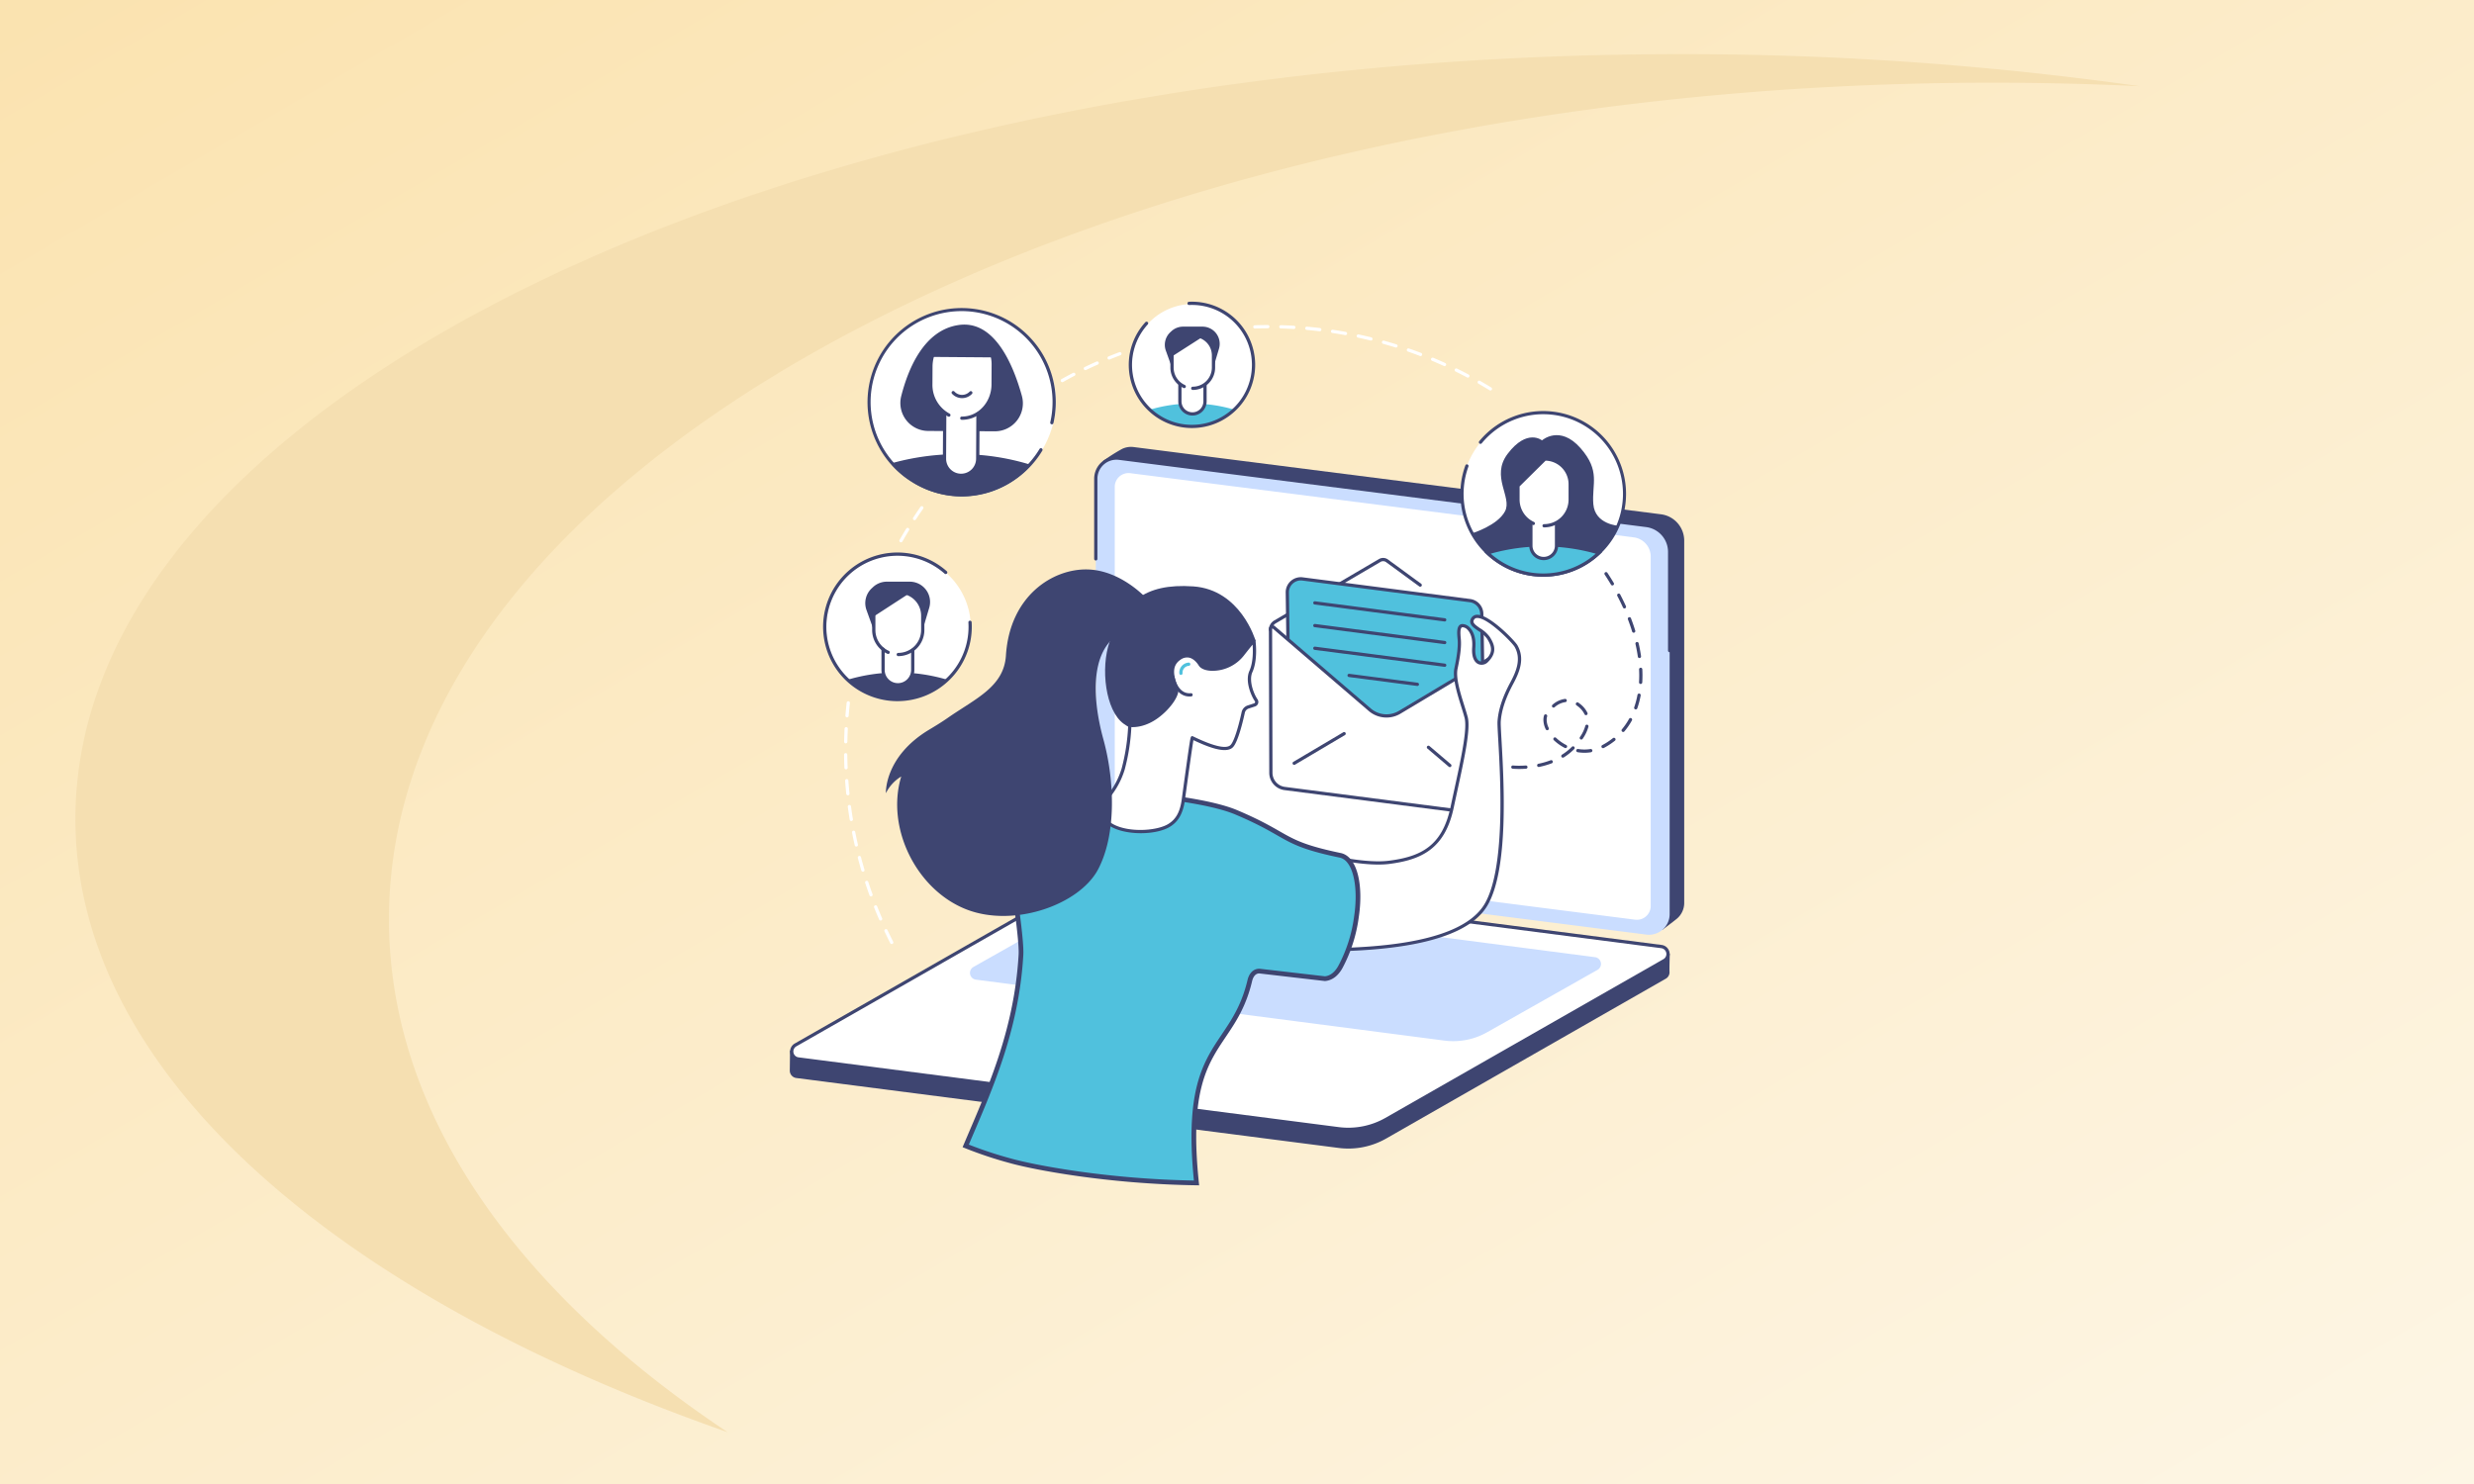 <?xml version="1.0" encoding="utf-8"?>
<svg xmlns="http://www.w3.org/2000/svg" xmlns:xlink="http://www.w3.org/1999/xlink" width="1050" height="630" viewBox="0 0 1050 630">
  <rect x="0" y="0" width="1050" height="630" fill="#808080" stroke="none"/>
  <defs>
    <linearGradient id="linear-gradient" x1="1.473" y1="1.474" x2="-0.412" y2="-0.479" gradientUnits="objectBoundingBox">
      <stop offset="0" stop-color="#fff"/>
      <stop offset="1" stop-color="#f9da97"/>
    </linearGradient>
    <clipPath id="clip-how_to_save_money_and_boost_sales_with_email_marketing">
      <rect width="1050" height="630"/>
    </clipPath>
  </defs>
  <g id="how_to_save_money_and_boost_sales_with_email_marketing" data-name="how to save money and boost sales with email marketing" clip-path="url(#clip-how_to_save_money_and_boost_sales_with_email_marketing)">
    <rect width="1050" height="630" fill="#fff"/>
    <path id="Subtraction_10" data-name="Subtraction 10" d="M0,0H1050V642H0Z" transform="translate(0 -6)" fill="url(#linear-gradient)"/>
    <path id="Path_311" data-name="Path 311" d="M233.916,433.238c.207,106.89,109.118,201.462,276.807,260.05C420.814,633.411,367.16,557.98,367,475.929,366.61,280.316,670.2,121.144,1045.078,120.4q32.9-.059,65.023,1.5a1381.87,1381.87,0,0,0-198.052-13.615C537.175,109.032,233.563,254.51,233.916,433.238Z" transform="translate(-201.916 -85.289)" fill="#f5dfb1"/>
    <g id="Group_2717" data-name="Group 2717" transform="translate(8.197 -3.786)">
      <path id="Path_2224" data-name="Path 2224" d="M526.576,339,302.1,307.779a11.288,11.288,0,0,1-9.859-11.2L289.16,140.007a77.311,77.311,0,0,1,8.017-5.1,8.715,8.715,0,0,1,4.943-.809l223.809,28.542a11.287,11.287,0,0,1,9.86,11.2V327.62a8.739,8.739,0,0,1-3.2,6.777c-1.791,1.472-6.01,4.6-6.01,4.6" transform="translate(170.818 59.476)" fill="#3e4571"/>
      <path id="Path_2225" data-name="Path 2225" d="M516.081,346.661,292.271,318.119a11.287,11.287,0,0,1-9.859-11.2V153.137a8.771,8.771,0,0,1,9.88-8.7L516.1,172.978a11.287,11.287,0,0,1,9.86,11.2V337.961a8.771,8.771,0,0,1-9.881,8.7" transform="translate(174.463 53.89)" fill="#caddff"/>
      <path id="Path_2226" data-name="Path 2226" d="M754.127,253.78a.69.69,0,0,1-.69-.69V211.17a10.619,10.619,0,0,0-9.257-10.513l-38.732-4.94a.69.69,0,1,1,.174-1.368l38.733,4.939a12,12,0,0,1,10.462,11.881v41.92a.69.69,0,0,1-.69.69" transform="translate(-53.702 26.895)" fill="#3e4571"/>
      <path id="Path_2227" data-name="Path 2227" d="M281.6,187.033a.69.69,0,0,1-.69-.69V152.328a9.461,9.461,0,0,1,10.658-9.385l175.71,22.408a.69.69,0,1,1-.174,1.368l-175.71-22.408a8.082,8.082,0,0,0-9.1,8.017v34.015a.69.69,0,0,1-.69.69" transform="translate(175.274 54.698)" fill="#3e4571"/>
      <path id="Path_2228" data-name="Path 2228" d="M520.764,347.8l-213.7-27.253a8.209,8.209,0,0,1-7.17-8.143V164.059a5.858,5.858,0,0,1,6.6-5.811l213.7,27.254a8.208,8.208,0,0,1,7.17,8.142V341.985a5.858,5.858,0,0,1-6.6,5.811" transform="translate(165.023 46.417)" fill="#fff"/>
      <path id="Path_2229" data-name="Path 2229" d="M232.974,646.04,2.795,616.355A3.173,3.173,0,0,1,0,613.108c.016-1.04.1-8.367.1-8.367l121.707-69.578a34.81,34.81,0,0,1,20.953-3.936l227.272,29.318a3.9,3.9,0,0,1,3.083,2.332l.366.856s-.2,6.11-.116,7.537a3.123,3.123,0,0,1-1.61,2.936L253.1,642.048a32.312,32.312,0,0,1-20.13,3.992" transform="translate(327 -154.918)" fill="#3e4571"/>
      <path id="Path_2230" data-name="Path 2230" d="M233.94,637.522,4.584,607.894a3.2,3.2,0,0,1-1.18-5.95l118.016-67.4a32.313,32.313,0,0,1,20.13-3.993l229.356,29.629a3.2,3.2,0,0,1,1.18,5.95L254.07,633.53a32.313,32.313,0,0,1-20.13,3.992" transform="translate(326.033 -154.555)" fill="#fff"/>
      <path id="Path_2231" data-name="Path 2231" d="M237.182,637.664a32.67,32.67,0,0,1-4.141-.263h0L3.685,607.773a3.889,3.889,0,0,1-1.434-7.233l118.016-67.4a33.2,33.2,0,0,1,20.56-4.077l229.357,29.628a3.888,3.888,0,0,1,1.433,7.233L253.6,633.324a33.231,33.231,0,0,1-16.419,4.341m-3.965-1.632a31.806,31.806,0,0,0,19.7-3.907l118.015-67.4a2.508,2.508,0,0,0-.925-4.667L140.65,530.427a31.814,31.814,0,0,0-19.7,3.907L2.935,601.737a2.508,2.508,0,0,0,.926,4.667Z" transform="translate(326.845 -153.749)" fill="#3e4571"/>
      <path id="Path_2232" data-name="Path 2232" d="M367.7,609.841,168.815,583.962a2.889,2.889,0,0,1-1.066-5.374l46.763-26.438a29.188,29.188,0,0,1,18.181-3.606l198.881,25.88a2.889,2.889,0,0,1,1.066,5.374l-46.763,26.438a29.185,29.185,0,0,1-18.181,3.606" transform="translate(237.182 -164.288)" fill="#caddff"/>
      <path id="Path_2233" data-name="Path 2233" d="M443.638,302.521c0-.018,0-34.691,0-34.709a3.908,3.908,0,0,1,1.93-3.318l44.454-26.071a2.808,2.808,0,0,1,3.216.264l13.928,10.184,26.346,18.857.2,51.5Z" transform="translate(87.381 3.295)" fill="#fff"/>
      <path id="Path_2234" data-name="Path 2234" d="M442.828,267.747a.69.69,0,0,1-.69-.69,4.616,4.616,0,0,1,2.272-3.966l44.455-26.071a3.5,3.5,0,0,1,4.005.328l13.894,10.157a.69.69,0,1,1-.814,1.114l-13.928-10.184a2.14,2.14,0,0,0-2.459-.226l-44.455,26.071a3.23,3.23,0,0,0-1.59,2.776.69.69,0,0,1-.69.69" transform="translate(88.192 4.103)" fill="#3e4571"/>
      <path id="Path_2235" data-name="Path 2235" d="M542.974,347.128l-82.782-10.323-1.028-75.265a5.721,5.721,0,0,1,6.456-5.656l71.081,9.207a5.721,5.721,0,0,1,4.986,5.674Z" transform="translate(78.995 -6.318)" fill="#50c1dd"/>
      <path id="Path_2236" data-name="Path 2236" d="M542.866,347.1l-84.167-10.5-1.036-75.866a6.411,6.411,0,0,1,7.234-6.35l71.081,9.207a6.426,6.426,0,0,1,5.587,6.358Zm-82.8-11.716,81.4,10.15-1.274-75.569a5.046,5.046,0,0,0-4.385-5l-71.081-9.207a5.031,5.031,0,0,0-5.678,4.974Z" transform="translate(79.806 -5.509)" fill="#3e4571"/>
      <path id="Path_2237" data-name="Path 2237" d="M540.1,380.506,449.528,368.8a6.752,6.752,0,0,1-5.728-6.656l-.162-61.059a.858.858,0,0,1,1.417-.651l40.718,34.948a10.885,10.885,0,0,0,12.681,1.08l41.627-24.915Z" transform="translate(87.381 -30.292)" fill="#fff"/>
      <path id="Path_2238" data-name="Path 2238" d="M539.983,380.479l-91.353-11.81a7.408,7.408,0,0,1-6.33-7.338l-.162-61.059a1.548,1.548,0,0,1,2.557-1.176l40.718,34.948a10.183,10.183,0,0,0,11.877,1.012l42.671-25.54ZM443.689,300.1a.176.176,0,0,0-.073.017.159.159,0,0,0-.1.153l.162,61.057a6.032,6.032,0,0,0,5.143,5.976L538.6,378.909l-.021-66.961L498,336.239a11.562,11.562,0,0,1-13.484-1.149L443.8,300.142a.16.16,0,0,0-.107-.042" transform="translate(88.192 -29.48)" fill="#3e4571"/>
      <path id="Path_2239" data-name="Path 2239" d="M464.7,411.175a.69.69,0,0,1-.352-1.284l21.226-12.578a.69.69,0,0,1,.7,1.187l-21.226,12.579a.688.688,0,0,1-.351.1" transform="translate(76.376 -82.681)" fill="#3e4571"/>
      <path id="Path_2240" data-name="Path 2240" d="M597.688,418.974a.688.688,0,0,1-.447-.165l-9.065-7.716a.69.69,0,1,1,.895-1.05l9.065,7.716a.69.69,0,0,1-.448,1.215" transform="translate(9.444 -89.52)" fill="#3e4571"/>
      <path id="Path_2241" data-name="Path 2241" d="M539.67,285.251l-55.131-7.2Z" transform="translate(65.29 -18.318)" fill="#3e4571"/>
      <path id="Path_2242" data-name="Path 2242" d="M538.86,285.13a.663.663,0,0,1-.09-.006l-55.131-7.2a.69.69,0,0,1,.178-1.368l55.131,7.2a.69.69,0,0,1-.088,1.374" transform="translate(66.1 -17.507)" fill="#3e4571"/>
      <path id="Path_2243" data-name="Path 2243" d="M539.67,306.19l-55.131-7.2Z" transform="translate(65.29 -29.628)" fill="#3e4571"/>
      <path id="Path_2244" data-name="Path 2244" d="M538.86,306.068a.653.653,0,0,1-.09-.006l-55.131-7.2a.69.69,0,0,1,.178-1.368l55.131,7.2a.69.69,0,0,1-.088,1.374" transform="translate(66.1 -28.816)" fill="#3e4571"/>
      <path id="Path_2245" data-name="Path 2245" d="M539.67,327.13l-55.131-7.2Z" transform="translate(65.29 -40.938)" fill="#3e4571"/>
      <path id="Path_2246" data-name="Path 2246" d="M538.86,327.008a.663.663,0,0,1-.09-.006l-55.131-7.2a.69.69,0,0,1,.178-1.368l55.131,7.2a.69.69,0,0,1-.088,1.374" transform="translate(66.1 -40.127)" fill="#3e4571"/>
      <path id="Path_2247" data-name="Path 2247" d="M545.14,348.782,516.153,345Z" transform="translate(48.215 -54.476)" fill="#3e4571"/>
      <path id="Path_2248" data-name="Path 2248" d="M544.331,348.662a.666.666,0,0,1-.09-.006l-28.988-3.784a.69.69,0,0,1,.179-1.368l28.987,3.784a.69.69,0,0,1-.088,1.374" transform="translate(49.025 -53.666)" fill="#3e4571"/>
      <path id="Path_2249" data-name="Path 2249" d="M461.607,390.216c11.327,2.88,25.974,5.864,35.151,4.678,9-1.163,16.147-3.553,21.187-10.1,2.352-3.053,4.263-7.4,5.495-13.187,3.6-16.922,7.452-32.588,5.937-38.3s-5.416-15.386-4.292-20.694,1.661-9.359,1.36-12.549-.29-5.49,1.306-5.641,5.416,2.067,4.891,9.292c-.511,7.032,3.549,7.657,5.576,5.629,3.661-3.661,2.615-6.564.667-9.71-2.2-3.555-8.457-4.884-6.789-7.974,2.894-5.36,17.2,9.184,18.475,11.42,3,5.244.939,10.645-1.8,15.732s-4.973,10.685-5.367,16.24,5.6,58.891-5.57,77.85c-12.885,21.875-70.632,18.923-83.9,19.178-11.8.226-1.242-44.129,7.674-41.863" transform="translate(84.654 -25.031)" fill="#fff"/>
      <path id="Path_2250" data-name="Path 2250" d="M464.052,431.968c-1.865,0-3.592-.009-5.159-.017-2.311-.011-4.307-.022-5.732.006a4.838,4.838,0,0,1-4.572-3.1c-3.86-7.922,1.133-30.088,7.187-37.527,1.754-2.155,3.507-3.027,5.214-2.594,15.869,4.035,27.611,5.6,34.892,4.662,13.493-1.744,22.565-6.159,26.1-22.75.5-2.372,1.014-4.718,1.513-7.016,3.055-14.065,5.692-26.212,4.431-30.96-.356-1.345-.854-2.932-1.38-4.612-1.7-5.427-3.814-12.181-2.921-16.4,1.2-5.679,1.618-9.485,1.348-12.342-.246-2.6-.582-6.155,1.927-6.392a4.29,4.29,0,0,1,3.206,1.411c1.068,1.046,2.806,3.555,2.438,8.618-.22,3.02.429,5.106,1.779,5.724a2.357,2.357,0,0,0,2.621-.633c3.143-3.143,2.624-5.538.569-8.859a12.774,12.774,0,0,0-3.735-3.322c-2.14-1.462-4.353-2.975-3.075-5.343a2.847,2.847,0,0,1,2.614-1.54h.045c5.276,0,15.9,10.988,17.023,12.946,3.185,5.573,1.022,11.176-1.79,16.4-3.22,5.983-4.949,11.2-5.287,15.961-.073,1.034.092,3.935.321,7.949,1.013,17.769,3.121,54.744-5.984,70.2-10.781,18.3-51.566,19.528-73.592,19.528m-8.52-1.408c1.011,0,2.145.006,3.368.012,19.83.1,66.264.336,77.556-18.833,8.893-15.1,6.722-53.167,5.795-69.423-.24-4.217-.4-7-.319-8.126.352-4.956,2.134-10.359,5.448-16.517,2.623-4.875,4.658-10.073,1.806-15.062-1-1.744-11.218-12.251-15.817-12.251h-.036a1.481,1.481,0,0,0-1.416.815c-.624,1.154.326,1.968,2.639,3.548a13.756,13.756,0,0,1,4.129,3.736c1.812,2.927,3.4,6.4-.766,10.561a3.718,3.718,0,0,1-4.17.912c-1.119-.512-2.942-2.112-2.581-7.079.328-4.507-1.129-6.653-2.026-7.531a3,3,0,0,0-2.112-1.024c-1,.095-.918,2.406-.684,4.889.288,3.042-.122,6.857-1.371,12.757-.819,3.868,1.236,10.43,2.887,15.7.531,1.695,1.032,3.3,1.4,4.67,1.346,5.07-1.324,17.367-4.417,31.606-.5,2.3-1.008,4.641-1.512,7.01-3.688,17.33-13.568,22.06-27.269,23.832-7.456.963-19.369-.615-35.409-4.694-1.418-.362-2.852.957-3.8,2.127-5.705,7.009-10.626,28.646-7.017,36.052a3.5,3.5,0,0,0,3.228,2.326h.076c.683-.013,1.49-.018,2.4-.018" transform="translate(85.44 -24.22)" fill="#3e4571"/>
      <path id="Path_2251" data-name="Path 2251" d="M181.913,609.684c9.138,2.511,40.066,8.667,78.4,9.242-6.284-60.278,15.341-55.134,22.631-85.954.511-2.161,1.827-4.007,4.047-3.989l27.813,3.221c3.022-.247,5.194-2.43,6.638-5.1a62.273,62.273,0,0,0,6.739-21.141c1.977-13.114-.507-24.8-6.88-26.125-25.171-5.244-20.918-8.453-44.2-18.278-16.3-6.88-62.9-10.6-77.8-6.785-21.165,5.415-18.752,23.764-17.254,34,.769,5.258,4.119,27,3.758,33.286-1.9,32.985-13.944,58.685-23.456,81.134a168.439,168.439,0,0,0,19.56,6.482" transform="translate(239.31 -112.946)" fill="#50c1dd" stroke="#3e4571" stroke-width="2"/>
      <path id="Path_2252" data-name="Path 2252" d="M354.824,285.6s-6.243-21.575-26.419-22.973c-21.118-1.463-29.765,7.192-35.458,23.373-4,11.363-1.8,29.365,5.926,34.946,11.143,8.052,22.54,1.611,22.54,1.611l30.265-30.564Z" transform="translate(169.831 -9.901)" fill="#3e4571"/>
      <path id="Path_2253" data-name="Path 2253" d="M352.148,313.188s1.089,7.731-1.262,12.931c-1.753,3.878.523,9.7,2.241,12.213a1.3,1.3,0,0,1-.645,1.956l-2.808.917a3.182,3.182,0,0,0-2.053,2.328c-.809,3.751-2.916,12.4-4.917,14.313-3.279,3.14-14.31-2.465-16.695-3.583-.246-.115-3.9,26.968-3.9,26.968-.788,4.858-2.495,8.009-5.777,10.11-7.318,4.684-28.283,3.724-28.483-5.865-.028-1.325-1.117-2.373-.183-3.315a33.551,33.551,0,0,0,8.99-14.607,85.362,85.362,0,0,0,2.83-18.585s5.294.9,11.536-3.646c5.4-3.933,9.159-9.8,8.292-12.015-1.984-5.058-3.063-9.812,1.284-12.754,4.156-2.813,7.345.4,8.739,2.667,1.919,3.117,12.369,2.9,17.87-4.123s4.937-5.911,4.937-5.911" transform="translate(171.827 -37.26)" fill="#fff"/>
      <path id="Path_2254" data-name="Path 2254" d="M303.37,393.9c-4.509,0-9.065-.837-12.234-2.528-3.068-1.638-4.72-3.972-4.778-6.748a3.868,3.868,0,0,0-.271-1.15,2.334,2.334,0,0,1,.287-2.665,33.129,33.129,0,0,0,8.818-14.316,85.271,85.271,0,0,0,2.8-18.411l.023-.792.781.132c.05.009,5.11.776,11.015-3.523,5.527-4.023,8.7-9.571,8.056-11.205-2.018-5.145-3.228-10.35,1.539-13.577a6.014,6.014,0,0,1,4.737-1.1c2.632.567,4.356,2.967,4.976,3.973.529.86,2.077,1.463,4.039,1.573a15.734,15.734,0,0,0,12.7-5.76c5.15-6.579,5.206-6.547,5.861-6.131a.709.709,0,0,1,.319.681c.139,1.088.929,8.172-1.335,13.179-1.551,3.429.385,8.913,2.182,11.54a1.989,1.989,0,0,1-.984,3l-2.824.922a2.47,2.47,0,0,0-1.593,1.818c-.623,2.888-2.832,12.48-5.115,14.666-3.02,2.892-10.916-.338-16.69-3.087-.585,3.36-2.454,16.866-3.694,26.067-.839,5.177-2.716,8.44-6.088,10.6-2.951,1.889-7.714,2.844-12.533,2.845m-4.029-45.045a85.455,85.455,0,0,1-2.826,18.028,34.428,34.428,0,0,1-9.161,14.9c-.261.262-.223.484.038,1.247a5.1,5.1,0,0,1,.345,1.567c.047,2.281,1.409,4.151,4.048,5.56,6.625,3.536,18.589,2.8,23.373-.262,3.054-1.955,4.689-4.837,5.467-9.639.006-.049.912-6.764,1.839-13.412,1.925-13.79,1.979-13.82,2.4-14.051l.307-.167.32.148c.157.073.35.166.576.274,8.38,4.009,13.543,5.164,15.349,3.435,1.59-1.523,3.536-8.472,4.72-13.96a3.847,3.847,0,0,1,2.5-2.833l2.824-.922a.609.609,0,0,0,.29-.911c-1.6-2.334-4.259-8.554-2.3-12.887,1.648-3.645,1.53-8.681,1.349-11.118-.68.808-1.847,2.247-3.851,4.807a16.93,16.93,0,0,1-13.864,6.287c-2.479-.139-4.35-.951-5.136-2.227-.526-.855-1.979-2.893-4.091-3.347a4.694,4.694,0,0,0-3.674.89c-3.743,2.534-3.118,6.6-1.028,11.931,1.056,2.693-3.008,8.806-8.528,12.825-5.077,3.7-9.543,3.925-11.285,3.841" transform="translate(172.633 -36.398)" fill="#3e4571"/>
      <path id="Path_2255" data-name="Path 2255" d="M359.768,353.769c-3.8,0-6.625-2.972-7.815-8.269a.69.69,0,0,1,1.347-.3c.641,2.855,2.406,7.583,7.026,7.166a.69.69,0,1,1,.124,1.375c-.23.021-.458.031-.682.031" transform="translate(136.912 -54.293)" fill="#3e4571"/>
      <path id="Path_2256" data-name="Path 2256" d="M360.178,338.377h-.008a.69.69,0,0,1-.682-.7,4.253,4.253,0,0,1,3.968-4.527.69.69,0,0,1,.071,1.378,2.879,2.879,0,0,0-2.659,3.165.69.69,0,0,1-.69.682" transform="translate(132.833 -48.078)" fill="#50c1dd"/>
      <path id="Path_2257" data-name="Path 2257" d="M192.217,272.485l7.341-12.735s-10.728-12.15-25.17-12.585c-14.707-.442-33.147,11.057-34.759,36.557-.838,13.249-12.812,18.193-24.674,26.445-2.545,1.77-5.19,3.39-7.85,4.982-19.2,11.488-18.416,27-18.416,27a17.113,17.113,0,0,1,6.507-7.091c-6.662,22.066,6.737,48.459,27.952,56.533,20.076,7.641,47.644-2.1,55.585-17.08,7.708-14.543,7.191-37.306,2.247-55.285s-6.293-41.351,11.237-46.745" transform="translate(279.1 -1.628)" fill="#3e4571"/>
      <path id="Path_2258" data-name="Path 2258" d="M33.589,264.385a30.683,30.683,0,1,1,30.683,30.708,30.7,30.7,0,0,1-30.683-30.708" transform="translate(308.858 5.65)" fill="#fff"/>
      <path id="Path_2259" data-name="Path 2259" d="M53.34,345.372a30.832,30.832,0,0,0,42.343,0,73.981,73.981,0,0,0-42.343,0" transform="translate(298.19 -53.007)" fill="#3e4571"/>
      <path id="Path_2260" data-name="Path 2260" d="M93.22,259.828a8.61,8.61,0,0,0-4.664-1.372H78.818a8.615,8.615,0,0,0-5.861,2.3l-.534.5a8.611,8.611,0,0,0-2.242,9.232l3.2,8.886,20.53-.129,2.9-9.71a8.614,8.614,0,0,0-3.591-9.7" transform="translate(289.369 -7.733)" fill="#3e4571"/>
      <path id="Path_2261" data-name="Path 2261" d="M92.377,269.8l-.133-.059-14.735,9.57v5.772a10.37,10.37,0,0,0,3.945,8.144v8.795a6.3,6.3,0,0,0,12.591,0V293.45a10.366,10.366,0,0,0,4.251-8.371v-6.121a10.049,10.049,0,0,0-5.919-9.162" transform="translate(285.136 -13.826)" fill="#fff"/>
      <path id="Path_2262" data-name="Path 2262" d="M87.092,294.383a.69.69,0,1,1,0-1.38,9.715,9.715,0,0,0,9.7-9.7v-6.121a9.367,9.367,0,0,0-9.356-9.356H77.388V283.3a9.731,9.731,0,0,0,5.688,8.837.69.69,0,1,1-.572,1.256,11.113,11.113,0,0,1-6.5-10.093V267.132a.69.69,0,0,1,.69-.69H87.439a10.748,10.748,0,0,1,10.735,10.736V283.3a11.1,11.1,0,0,1-11.083,11.084" transform="translate(285.947 -12.047)" fill="#3e4571"/>
      <path id="Path_2263" data-name="Path 2263" d="M62.321,294.667H62.1a31.553,31.553,0,1,1,21.161-55.15.69.69,0,0,1-.917,1.031,30.173,30.173,0,1,0-20.235,52.739,30.174,30.174,0,0,0,30.321-32.04.69.69,0,1,1,1.377-.085,31.553,31.553,0,0,1-31.486,33.506" transform="translate(310.377 6.782)" fill="#3e4571"/>
      <path id="Path_2264" data-name="Path 2264" d="M91.572,335.778a6.993,6.993,0,0,1-6.985-6.985V320a.69.69,0,1,1,1.38,0v8.795a5.605,5.605,0,0,0,11.211,0v-8.348a.69.69,0,0,1,1.38,0v8.348a6.993,6.993,0,0,1-6.985,6.985" transform="translate(281.313 -40.601)" fill="#3e4571"/>
      <path id="Path_2265" data-name="Path 2265" d="M93.2,13.032A39.492,39.492,0,0,0,89.541,78.8c.173.129.351.251.532.369l3.362,2.194a39.387,39.387,0,0,0,31.725,3.387c20.775-6.643,32.555-31.19,25.586-49.645-5.439-14.406-11.558-19.782-22.889-24.713C110.552,2.863,93.2,13.032,93.2,13.032" transform="translate(287.232 127.751)" fill="#fff"/>
      <path id="Path_2266" data-name="Path 2266" d="M124.278,142.226a104.922,104.922,0,0,0-28.319,3.641,39.529,39.529,0,0,0,5.644,5.111c.173.129.351.251.532.369l3.362,2.194a38.191,38.191,0,0,0,47.491-7.1,100.782,100.782,0,0,0-28.709-4.218" transform="translate(275.171 55.046)" fill="#3e4571"/>
      <path id="Path_2267" data-name="Path 2267" d="M123.944,158.714a39.03,39.03,0,0,1-19.6-5.385l-3.395-2.214q-.289-.188-.567-.393a40.3,40.3,0,0,1-5.742-5.2.69.69,0,0,1,.327-1.129,105.233,105.233,0,0,1,28.506-3.666,101.5,101.5,0,0,1,28.9,4.247.69.69,0,0,1,.307,1.132,39.154,39.154,0,0,1-16.59,10.671,39.79,39.79,0,0,1-12.148,1.938m-27.5-13.289a38.979,38.979,0,0,0,4.765,4.19c.162.12.328.235.5.344l3.363,2.194a37.479,37.479,0,0,0,45.829-6.176,100.178,100.178,0,0,0-27.428-3.872,104.492,104.492,0,0,0-27.026,3.319" transform="translate(275.98 55.856)" fill="#3e4571"/>
      <path id="Path_2268" data-name="Path 2268" d="M153.606,51.417c-3.885-13.995-11.9-32.344-26.918-30.088-14.412,2.164-21.193,17.977-24.31,30.229a11.869,11.869,0,0,0,11.484,14.734l28.21.148a11.879,11.879,0,0,0,11.533-15.022" transform="translate(271.901 120.447)" fill="#3e4571"/>
      <path id="Path_2269" data-name="Path 2269" d="M156.376,51.288l-.02-.1-25.613-.2s-.011.04-.016.061a16.039,16.039,0,0,0-.528,4.015l-.04,7.5a14.688,14.688,0,0,0,5.9,12.031l-.1,19.573a7.051,7.051,0,1,0,14.1.074l.1-19.285A14.644,14.644,0,0,0,156.607,62.7l.045-8.458a15.112,15.112,0,0,0-.275-2.959" transform="translate(256.698 104.322)" fill="#fff"/>
      <path id="Path_2270" data-name="Path 2270" d="M149.016,129.544h-.041a7.741,7.741,0,0,1-7.7-7.782l.1-18.991a.69.69,0,0,1,1.38.007l-.1,18.991a6.361,6.361,0,0,0,6.328,6.395h.034a6.368,6.368,0,0,0,6.36-6.328l.1-19.065a.69.69,0,0,1,1.38.007l-.1,19.064a7.75,7.75,0,0,1-7.74,7.7" transform="translate(250.694 76.726)" fill="#3e4571"/>
      <path id="Path_2271" data-name="Path 2271" d="M153.774,85.478h-.029a5.823,5.823,0,0,1-4.222-1.85.69.69,0,1,1,1.01-.94,4.379,4.379,0,0,0,3.218,1.41h.022A4.4,4.4,0,0,0,157,82.711a.69.69,0,0,1,1,.95,5.768,5.768,0,0,1-4.224,1.818" transform="translate(246.339 87.322)" fill="#3e4571"/>
      <path id="Path_2272" data-name="Path 2272" d="M142.563,64.317h-.068a.69.69,0,0,1,0-1.38h.065c6.883,0,12.5-6.089,12.545-13.6l.044-8.458a13.721,13.721,0,0,0-3.512-9.365,11.527,11.527,0,0,0-8.51-3.888h-.063c-7.126,0-12.947,6.3-12.987,14.082l-.039,7.5a13.822,13.822,0,0,0,7.3,12.5.69.69,0,0,1-.618,1.233,15.209,15.209,0,0,1-8.062-13.737l.039-7.5c.045-8.538,6.483-15.455,14.367-15.455h.07a12.894,12.894,0,0,1,9.522,4.338,15.1,15.1,0,0,1,3.872,10.3l-.044,8.458c-.043,8.273-6.284,14.977-13.924,14.977" transform="translate(257.507 117.69)" fill="#3e4571"/>
      <path id="Path_2273" data-name="Path 2273" d="M111.692,85.743a39.952,39.952,0,1,1,38.936-31.091.69.69,0,1,1-1.345-.308,38.612,38.612,0,1,0-4.559,11.316.69.69,0,1,1,1.183.711,39.982,39.982,0,0,1-34.215,19.372" transform="translate(288.274 128.722)" fill="#3e4571"/>
      <path id="Path_2274" data-name="Path 2274" d="M620.38,136.869a34.466,34.466,0,1,1,34.466,34.495,34.481,34.481,0,0,1-34.466-34.495" transform="translate(-8.081 76.57)" fill="#fff"/>
      <path id="Path_2275" data-name="Path 2275" d="M654.037,171.244A35.213,35.213,0,0,1,621,123.987a.69.69,0,1,1,1.3.473,33.823,33.823,0,1,0,5.64-9.865.69.69,0,0,1-1.066-.876,35.169,35.169,0,1,1,27.163,57.524" transform="translate(-7.271 77.38)" fill="#3e4571"/>
      <path id="Path_2276" data-name="Path 2276" d="M643.915,227.871a34.409,34.409,0,0,0,47.287,0,82.562,82.562,0,0,0-47.287,0" transform="translate(-20.793 10.654)" fill="#50c1dd"/>
      <path id="Path_2277" data-name="Path 2277" d="M689.384,198.088h0a5.443,5.443,0,0,1-5.44-5.444V164.881h10.88v27.763a5.442,5.442,0,0,1-5.439,5.444" transform="translate(-42.413 42.809)" fill="#fff"/>
      <path id="Path_2278" data-name="Path 2278" d="M681.336,152.5c-.684-8.624,3.117-14.006-5.4-23.749-8.822-10.089-16.391-3.324-16.391-3.324s-6.309-5.243-14.588,5.719c-7.308,9.674,2.052,18.343-1.095,24.366s-13.814,9.308-13.814,9.308,3.42,6.844,7.659,9.856h45s9.3-10.129,9.3-13c0,0-9.984-.548-10.668-9.171" transform="translate(-13.302 65.316)" fill="#3e4571"/>
      <path id="Path_2279" data-name="Path 2279" d="M643.915,227.871a34.409,34.409,0,0,0,47.287,0,82.562,82.562,0,0,0-47.287,0" transform="translate(-20.793 10.654)" fill="#50c1dd"/>
      <path id="Path_2280" data-name="Path 2280" d="M665.995,237.16a35,35,0,0,1-24.117-9.6l-.858-.811,1.128-.35a83.245,83.245,0,0,1,47.7,0l1.128.35-.858.811a34.995,34.995,0,0,1-24.117,9.6m-22.28-9.789a33.718,33.718,0,0,0,44.559,0,82.161,82.161,0,0,0-44.559,0" transform="translate(-19.229 11.464)" fill="#3e4571"/>
      <path id="Path_2281" data-name="Path 2281" d="M683.478,145.237H683.1l-11.071,11.138v6.109a11.079,11.079,0,0,0,5.48,9.562v9.988a5.44,5.44,0,1,0,10.88,0v-9.8a11.086,11.086,0,0,0,5.8-9.749v-6.531a10.713,10.713,0,0,0-10.708-10.717" transform="translate(-35.977 53.419)" fill="#fff"/>
      <path id="Path_2282" data-name="Path 2282" d="M688.574,219.2a6.139,6.139,0,0,1-6.13-6.134v-9.684a.69.69,0,1,1,1.38,0v9.684a4.75,4.75,0,1,0,9.5,0v-9.517a.69.69,0,0,1,1.38,0v9.517a6.139,6.139,0,0,1-6.129,6.134" transform="translate(-41.603 22.385)" fill="#3e4571"/>
      <path id="Path_2283" data-name="Path 2283" d="M682.3,173.449a.69.69,0,1,1,0-1.38,10.405,10.405,0,0,0,10.389-10.4v-6.531a10,10,0,0,0-9.574-10.017l-.164-.006-11.04,10.921v5.633A10.429,10.429,0,0,0,678,171.14a.69.69,0,1,1-.572,1.255,11.812,11.812,0,0,1-6.9-10.724v-5.92a.689.689,0,0,1,.2-.491l11.45-11.327a1.275,1.275,0,0,1,.99-.188,11.376,11.376,0,0,1,10.893,11.4v6.531A11.787,11.787,0,0,1,682.3,173.449" transform="translate(-35.167 54.231)" fill="#3e4571"/>
      <path id="Path_2284" data-name="Path 2284" d="M315.562,28.044a25.982,25.982,0,1,1,25.982,26,25.992,25.992,0,0,1-25.982-26" transform="translate(156.558 130.762)" fill="#fff"/>
      <path id="Path_2285" data-name="Path 2285" d="M332.287,96.623a26.107,26.107,0,0,0,35.855,0,62.648,62.648,0,0,0-35.855,0" transform="translate(147.525 81.091)" fill="#50c1dd"/>
      <path id="Path_2286" data-name="Path 2286" d="M366.057,24.187a7.288,7.288,0,0,0-3.949-1.162h-8.246a7.3,7.3,0,0,0-4.963,1.949l-.452.42a7.292,7.292,0,0,0-1.9,7.818l2.711,7.524,17.385-.109L369.1,32.4a7.3,7.3,0,0,0-3.041-8.218" transform="translate(140.056 119.428)" fill="#3e4571"/>
      <path id="Path_2287" data-name="Path 2287" d="M365.486,32.82l-.016-.008-12.716,8.152V45.7a8.78,8.78,0,0,0,3.341,6.9v7.447a5.331,5.331,0,0,0,10.662,0V52.794a8.787,8.787,0,0,0,3.6-7.1V40.512a8.508,8.508,0,0,0-4.869-7.692" transform="translate(136.47 114.142)" fill="#fff"/>
      <path id="Path_2288" data-name="Path 2288" d="M364.537,89.473a6.027,6.027,0,0,1-6.021-6.02V76.161h1.38v7.292a4.641,4.641,0,0,0,9.283,0V76.389h1.38v7.064a6.027,6.027,0,0,1-6.021,6.02" transform="translate(133.358 90.728)" fill="#3e4571"/>
      <path id="Path_2289" data-name="Path 2289" d="M360.744,53.429a.69.69,0,1,1,0-1.38,8.121,8.121,0,0,0,8.111-8.111V38.755a7.826,7.826,0,0,0-7.817-7.817h-8.406v13a8.135,8.135,0,0,0,4.754,7.387.69.69,0,1,1-.571,1.255,9.516,9.516,0,0,1-5.563-8.642V30.248a.69.69,0,0,1,.69-.69h9.1a9.207,9.207,0,0,1,9.2,9.2v5.183a9.5,9.5,0,0,1-9.491,9.491" transform="translate(137.28 115.9)" fill="#3e4571"/>
      <path id="Path_2290" data-name="Path 2290" d="M339.688,53.635a26.811,26.811,0,0,1-19.8-44.91.69.69,0,1,1,1.017.932,25.445,25.445,0,1,0,17.577-8.249.682.682,0,0,1-.721-.657.69.69,0,0,1,.656-.722,26.818,26.818,0,1,1,1.274,53.606" transform="translate(158.009 131.865)" fill="#3e4571"/>
      <path id="Path_2291" data-name="Path 2291" d="M528.366,49.332a.688.688,0,0,1-.36-.1c-1.559-.956-3.151-1.9-4.729-2.8a.69.69,0,0,1,.684-1.2c1.592.91,3.2,1.86,4.766,2.823a.69.69,0,0,1-.361,1.278m-9.58-5.478a.689.689,0,0,1-.323-.081c-1.613-.857-3.259-1.7-4.893-2.505a.69.69,0,0,1,.61-1.238c1.647.812,3.306,1.661,4.93,2.525a.69.69,0,0,1-.324,1.3m-9.9-4.878a.683.683,0,0,1-.285-.063c-1.662-.756-3.358-1.5-5.039-2.2a.69.69,0,1,1,.533-1.273c1.694.709,3.4,1.454,5.077,2.217a.69.69,0,0,1-.286,1.318m-10.181-4.259a.693.693,0,0,1-.246-.046c-1.7-.65-3.438-1.284-5.164-1.884a.69.69,0,0,1,.452-1.3c1.74.6,3.492,1.244,5.2,1.9a.69.69,0,0,1-.246,1.334M488.279,31.1a.7.7,0,0,1-.206-.031c-1.742-.545-3.516-1.071-5.272-1.561a.69.69,0,0,1,.371-1.329c1.769.495,3.557,1.024,5.312,1.573a.69.69,0,0,1-.206,1.348m-10.63-2.97a.682.682,0,0,1-.165-.02c-1.772-.436-3.575-.851-5.359-1.232a.69.69,0,0,1,.288-1.349c1.8.384,3.616.8,5.4,1.242a.69.69,0,0,1-.164,1.36m-10.794-2.308a.715.715,0,0,1-.124-.011c-1.794-.326-3.619-.629-5.424-.9a.69.69,0,1,1,.2-1.364c1.819.273,3.658.578,5.467.906a.69.69,0,0,1-.123,1.369M455.939,24.18c-.027,0-.055,0-.082,0-1.813-.216-3.654-.406-5.47-.565a.69.69,0,1,1,.12-1.375c1.831.161,3.685.352,5.513.569a.69.69,0,0,1-.08,1.375m-11-.966h-.04c-1.822-.1-3.67-.182-5.5-.231a.69.69,0,0,1,.037-1.379c1.839.049,3.7.128,5.537.233a.69.69,0,0,1-.039,1.379m-16.557-.2a.69.69,0,0,1-.023-1.379c1.838-.061,3.7-.1,5.538-.1h0a.69.69,0,0,1,0,1.38c-1.823.006-3.672.04-5.5.1h-.023" transform="translate(95.992 120.232)" fill="#fff"/>
      <path id="Path_2292" data-name="Path 2292" d="M250.7,59.3a.69.69,0,0,1-.338-1.291c1.6-.9,3.24-1.785,4.872-2.636a.69.69,0,1,1,.638,1.223c-1.619.844-3.246,1.724-4.835,2.615a.685.685,0,0,1-.337.088m9.785-5.1a.69.69,0,0,1-.3-1.312c1.656-.8,3.346-1.583,5.026-2.331a.69.69,0,0,1,.561,1.261c-1.666.741-3.344,1.519-4.987,2.312a.69.69,0,0,1-.3.069m10.081-4.487a.69.69,0,0,1-.261-1.329c1.506-.615,3.045-1.22,4.575-1.8a.69.69,0,1,1,.487,1.291c-1.518.573-3.046,1.172-4.54,1.783a.684.684,0,0,1-.26.052" transform="translate(191.964 106.726)" fill="#fff"/>
      <path id="Path_2293" data-name="Path 2293" d="M101.814,204.106a.689.689,0,0,1-.6-1.032c.912-1.6,1.86-3.2,2.817-4.77a.69.69,0,1,1,1.176.72c-.95,1.553-1.89,3.146-2.8,4.733a.689.689,0,0,1-.6.349m5.758-9.415a.69.69,0,0,1-.577-1.067c1.011-1.546,2.056-3.089,3.1-4.589a.69.69,0,0,1,1.131.791c-1.041,1.487-2.077,3.019-3.081,4.553a.689.689,0,0,1-.578.312" transform="translate(272.38 29.922)" fill="#fff"/>
      <path id="Path_2294" data-name="Path 2294" d="M70.31,471.9a.689.689,0,0,1-.615-.376c-.837-1.641-1.659-3.314-2.441-4.972a.69.69,0,1,1,1.248-.589c.776,1.645,1.591,3.305,2.423,4.934a.69.69,0,0,1-.614,1M65.6,461.924a.69.69,0,0,1-.633-.415c-.735-1.691-1.452-3.411-2.131-5.113a.69.69,0,1,1,1.282-.511c.673,1.689,1.385,3.4,2.115,5.073a.69.69,0,0,1-.632.965m-4.087-10.249a.691.691,0,0,1-.648-.454c-.628-1.729-1.237-3.491-1.81-5.235a.69.69,0,1,1,1.31-.43c.569,1.731,1.174,3.478,1.8,5.194a.69.69,0,0,1-.413.884.681.681,0,0,1-.235.042m-3.445-10.482a.69.69,0,0,1-.661-.5c-.519-1.758-1.018-3.554-1.484-5.336a.69.69,0,1,1,1.335-.349c.463,1.769.958,3.551,1.473,5.3a.691.691,0,0,1-.662.885m-2.791-10.676a.69.69,0,0,1-.672-.536c-.409-1.786-.8-3.609-1.151-5.418a.69.69,0,0,1,1.353-.266c.353,1.8.737,3.6,1.142,5.376a.69.69,0,0,1-.519.826.683.683,0,0,1-.154.018m-2.126-10.827a.69.69,0,0,1-.68-.578c-.3-1.813-.572-3.656-.815-5.479a.69.69,0,0,1,1.368-.182c.241,1.808.513,3.637.809,5.437a.69.69,0,0,1-.569.792.672.672,0,0,1-.113.009m-1.457-10.937a.69.69,0,0,1-.686-.62c-.187-1.827-.347-3.684-.478-5.518a.69.69,0,1,1,1.376-.1c.13,1.82.29,3.662.475,5.476a.69.69,0,0,1-.616.756.61.61,0,0,1-.071,0m-.785-11.007a.69.69,0,0,1-.689-.661c-.075-1.84-.123-3.7-.143-5.537a.69.69,0,0,1,.682-.7h.007a.69.69,0,0,1,.69.683c.019,1.82.066,3.669.142,5.495a.691.691,0,0,1-.661.718h-.029m-.117-11.035h-.014a.69.69,0,0,1-.676-.7c.036-1.839.1-3.7.192-5.536a.682.682,0,0,1,.723-.654.69.69,0,0,1,.655.723c-.091,1.82-.155,3.669-.19,5.494a.69.69,0,0,1-.689.677m.549-11.022c-.019,0-.037,0-.056,0a.69.69,0,0,1-.632-.743c.148-1.838.325-3.693.527-5.514a.69.69,0,0,1,1.371.152c-.2,1.808-.377,3.649-.524,5.473a.69.69,0,0,1-.687.635" transform="translate(299.953 -67.341)" fill="#fff"/>
      <path id="Path_2295" data-name="Path 2295" d="M669.119,333.174c-1.655,0-2.659-.1-2.7-.1a.69.69,0,0,1,.14-1.373c.009,0,.983.1,2.561.1.932,0,1.887-.033,2.838-.1a.69.69,0,1,1,.1,1.376c-.984.068-1.97.1-2.934.1m8.353-.841a.69.69,0,0,1-.138-1.366,34.065,34.065,0,0,0,5.194-1.494.69.69,0,0,1,.49,1.29,35.483,35.483,0,0,1-5.405,1.556.7.7,0,0,1-.14.014m10.245-3.959a.69.69,0,0,1-.366-1.275,23.251,23.251,0,0,0,4.184-3.327.69.69,0,1,1,.98.971,24.623,24.623,0,0,1-4.432,3.526.689.689,0,0,1-.365.1m9.154-2.074a17.617,17.617,0,0,1-2.934-.248.69.69,0,0,1,.23-1.36,16.061,16.061,0,0,0,5.266.021.69.69,0,1,1,.223,1.362,17.335,17.335,0,0,1-2.785.226m7.885-1.958a.69.69,0,0,1-.315-1.3c.156-.081.313-.163.468-.249a28.164,28.164,0,0,0,4.027-2.688.69.69,0,1,1,.863,1.076,29.553,29.553,0,0,1-4.224,2.82q-.252.139-.5.268a.687.687,0,0,1-.315.077m-15.918-.022a.689.689,0,0,1-.313-.075,19.7,19.7,0,0,1-4.653-3.295.69.69,0,1,1,.953-1,18.3,18.3,0,0,0,4.326,3.064.69.69,0,0,1-.314,1.3m6.691-3.627a.689.689,0,0,1-.57-1.077,15.392,15.392,0,0,0,2.271-4.736.69.69,0,0,1,1.337.34,16.753,16.753,0,0,1-2.467,5.17.689.689,0,0,1-.571.3m17.773-3.217a.69.69,0,0,1-.528-1.132,28.315,28.315,0,0,0,3.035-4.436.69.69,0,1,1,1.207.669,29.75,29.75,0,0,1-3.184,4.653.69.69,0,0,1-.53.247m-32.232-.738a.69.69,0,0,1-.623-.393,9.36,9.36,0,0,1-1-4.012,6.321,6.321,0,0,1,.263-1.833.69.69,0,1,1,1.32.4,4.921,4.921,0,0,0-.2,1.432,8,8,0,0,0,.866,3.418.69.69,0,0,1-.622.987m16.443-6.39a.69.69,0,0,1-.627-.4,9.322,9.322,0,0,0-2.853-3.387q-.266-.206-.544-.4a.69.69,0,0,1,.778-1.14q.313.214.611.445a10.681,10.681,0,0,1,3.262,3.9.69.69,0,0,1-.626.979M718.65,307.9a.683.683,0,0,1-.226-.039.69.69,0,0,1-.425-.878,36.671,36.671,0,0,0,1.383-5.231.69.69,0,1,1,1.355.256,38,38,0,0,1-1.435,5.428.69.69,0,0,1-.652.464m-34.883-.768a.69.69,0,0,1-.444-1.218,9.932,9.932,0,0,1,5.286-2.477.69.69,0,1,1,.145,1.372,8.589,8.589,0,0,0-4.544,2.161.686.686,0,0,1-.443.162m36.96-10.035h-.042a.69.69,0,0,1-.647-.73c.057-.946.085-1.921.085-2.9,0-.834-.021-1.689-.062-2.542a.689.689,0,0,1,.655-.722.678.678,0,0,1,.722.655c.043.875.064,1.753.064,2.609,0,1.006-.029,2.009-.088,2.981a.69.69,0,0,1-.688.649m-.51-11.007a.689.689,0,0,1-.682-.592c-.251-1.755-.588-3.562-1-5.368a.69.69,0,1,1,1.345-.307c.421,1.843.765,3.686,1.021,5.479a.689.689,0,0,1-.585.78.65.65,0,0,1-.1.007m-2.439-10.752a.69.69,0,0,1-.659-.487c-.527-1.715-1.128-3.455-1.785-5.173a.69.69,0,0,1,1.289-.493c.668,1.747,1.278,3.516,1.814,5.26a.689.689,0,0,1-.457.862.672.672,0,0,1-.2.031m-3.926-10.306a.69.69,0,0,1-.629-.405c-.745-1.639-1.555-3.3-2.408-4.921a.69.69,0,0,1,1.221-.641c.866,1.649,1.687,3.328,2.443,4.992a.691.691,0,0,1-.628.975m-5.121-9.772a.688.688,0,0,1-.593-.337c-.847-1.423-1.746-2.856-2.672-4.26a.69.69,0,0,1,1.152-.76c.938,1.421,1.849,2.872,2.706,4.314a.69.69,0,0,1-.592,1.043" transform="translate(-32.612 -2.944)" fill="#3e4571"/>
    </g>
  </g>
</svg>
